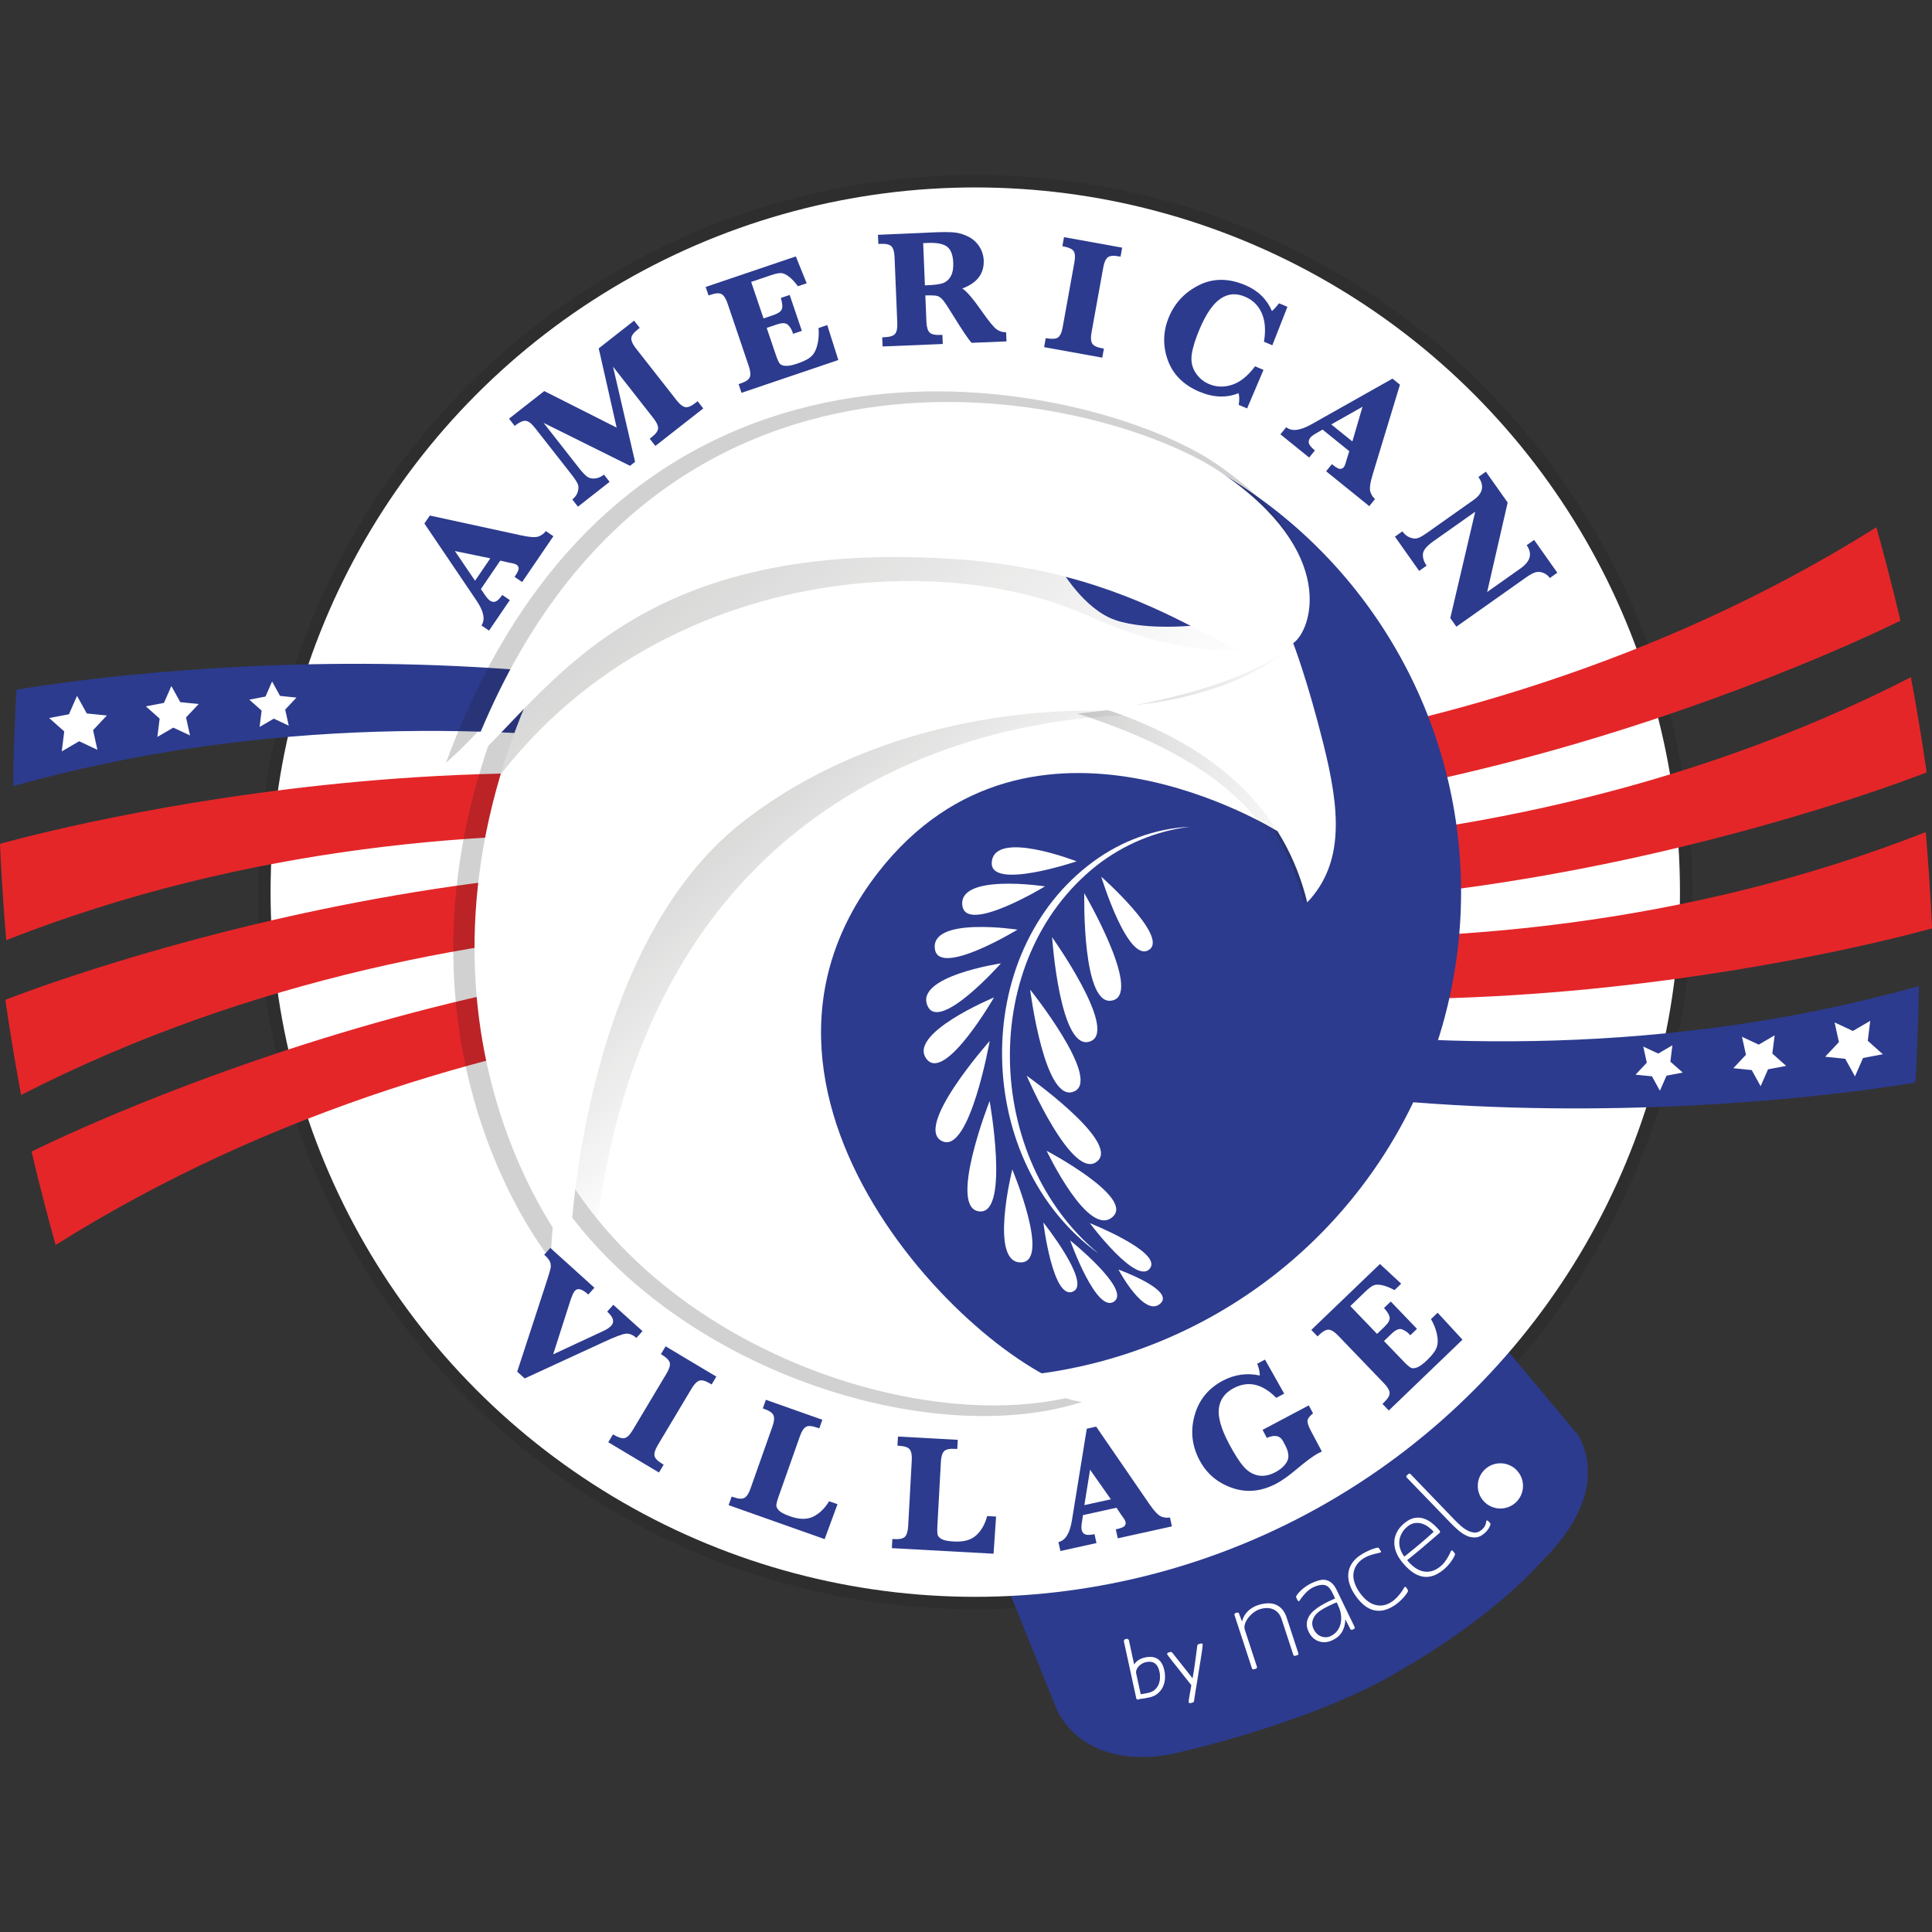 <?xml version="1.0" encoding="UTF-8"?>
<svg xmlns="http://www.w3.org/2000/svg" xmlns:xlink="http://www.w3.org/1999/xlink" version="1.1" viewBox="0 0 600 600">
  <rect x="0" y="0" width="600" height="600" fill="#333333" stroke="none"/>
  <defs>
    <style>
      .st0 {
        fill: #fff;
      }

      .st1 {
        fill: none;
      }

      .st2 {
        fill: url(#Dégradé_sans_nom_2);
      }

      .st2, .st3, .st4, .st5, .st6 {
        opacity: .2;
      }

      .st2, .st3, .st5, .st6 {
        mix-blend-mode: multiply;
      }

      .st7 {
        fill: #e42629;
      }

      .st8 {
        clip-path: url(#clippath-1);
      }

      .st9 {
        isolation: isolate;
      }

      .st3, .st4 {
        fill: #1d1d1b;
      }

      .st5 {
        fill: url(#Dégradé_sans_nom_21);
      }

      .st6 {
        fill: url(#Dégradé_sans_nom_22);
      }

      .st10 {
        fill: #2c3b8e;
      }

      .st11 {
        clip-path: url(#clippath);
      }
    </style>
    <clipPath id="clippath">
      <path class="st1" d="M396.62,258.09s-51.48-50.54-113.26,19.66c-61.78,70.2,24.34,150.7,55.22,154.44-55.22,17.78-157.25-20.59-175.97-99.22,2.81-46.8,27.14-117.94,131.04-125.42,103.9-7.49,102.96,50.54,102.96,50.54Z"></path>
    </clipPath>
    <linearGradient id="Dégradé_sans_nom_2" data-name="Dégradé sans nom 2" x1="225.58" y1="238.77" x2="282.16" y2="306.21" gradientUnits="userSpaceOnUse">
      <stop offset="0" stop-color="#1d1d1b"></stop>
      <stop offset="1" stop-color="#1d1d1b" stop-opacity="0"></stop>
    </linearGradient>
    <clipPath id="clippath-1">
      <path class="st1" d="M346.7,220.96s-64.9-5.62-116.06,34.32c-51.17,39.94-53.66,133.54-53.66,133.54,0,0-56.78-68.64-13.1-171.6,30.58-73.63,177.22-71.76,212.78-38.06,35.57,33.7,24.34,37.44,24.34,37.44l-54.29,4.37Z"></path>
    </clipPath>
    <linearGradient id="Dégradé_sans_nom_21" data-name="Dégradé sans nom 2" x1="200.96" y1="159.56" x2="301.81" y2="279.75" xlink:href="#Dégradé_sans_nom_2"></linearGradient>
    <linearGradient id="Dégradé_sans_nom_22" data-name="Dégradé sans nom 2" x1="334.61" y1="239.21" x2="411.1" y2="239.21" xlink:href="#Dégradé_sans_nom_2"></linearGradient>
  </defs>
  <g class="st9">
    <g id="Calque_1">
      <g>
        <circle class="st4" cx="302.88" cy="277.06" r="222.71"></circle>
        <g>
          <path class="st10" d="M303.82,470.5l24.58,60.9c7.6,14.39,24.54,16.57,39.83,12.3,0,0,37.27-8.4,63.42-23.08,32.1-18.02,46.34-34.88,46.34-34.88,11.21-10.89,19.9-25.44,12.3-39.84l-43.43-51.98-143.04,76.59Z"></path>
          <path class="st0" d="M361.78,521.52c-.09.9-.32,1.74-.71,2.5-.39.76-.92,1.42-1.59,1.97-.68.55-1.52.94-2.5,1.15-.48.1-.95.2-1.43.28-.48.09-.96.15-1.46.19-.12.06-.24.1-.36.13-.1.02-.21.05-.35.07-.12.03-.22,0-.32-.1-.1-.09-.16-.18-.18-.28l-3.87-17.78c.01-.09.05-.19.12-.31.06-.12.14-.2.23-.26l.64-.14c.09.02.2.06.31.14.12.08.21.15.26.23l1.65,7.61c.37-.58.84-1.05,1.41-1.41.57-.35,1.19-.6,1.86-.75,1.72-.38,3.08-.22,4.07.46.99.68,1.67,1.86,2.04,3.55.2.92.25,1.83.17,2.73ZM358.66,516.59c-.68-.52-1.63-.65-2.84-.39-.38.08-.76.23-1.15.46-.39.22-.73.49-1.03.82-.3.32-.53.68-.68,1.07-.16.4-.19.81-.09,1.23l1.39,6.38c.4-.05.8-.12,1.21-.2.4-.08.81-.16,1.22-.25.77-.17,1.41-.48,1.92-.92.5-.45.89-.97,1.16-1.58s.43-1.27.47-1.99c.04-.71,0-1.42-.16-2.1-.25-1.17-.72-2.01-1.4-2.54Z"></path>
          <path class="st0" d="M373.45,511.51c-.05.48-.14,1.1-.25,1.86-.11.75-.25,1.61-.41,2.57-.16.96-.32,1.95-.48,2.97-.16,1.02-.33,2.04-.49,3.07-.17,1.02-.32,1.97-.47,2.82-.15.86-.27,1.61-.36,2.26-.1.65-.17,1.12-.21,1.41l-.25.22-.78.22c-.11.03-.23.03-.35,0-.12-.04-.2-.12-.24-.25-.03-.12,0-.42.06-.91.07-.49.16-1.03.27-1.62.11-.59.21-1.15.31-1.69.1-.53.16-.9.17-1.12-.14-.18-.42-.52-.84-1.05-.43-.52-.91-1.13-1.46-1.83-.54-.69-1.12-1.42-1.72-2.18-.61-.77-1.17-1.47-1.68-2.12-.51-.65-.93-1.19-1.27-1.64-.33-.44-.5-.68-.52-.73-.05-.18-.01-.31.11-.41.12-.1.25-.16.4-.2l.59-.14.36.08,6.43,8.12c.31-1.73.57-3.45.8-5.16.23-1.72.46-3.44.69-5.17l.27-.26.8-.22c.11-.03.23-.03.34,0,.11.04.19.12.23.25.02.06,0,.34-.06.83Z"></path>
          <g>
            <g>
              <path class="st0" d="M403.05,513.97l-.96.31-.39-.2-3.68-11.24c-.27-.81-.63-1.47-1.09-1.97-.46-.5-1-.88-1.61-1.13-.61-.25-1.27-.36-1.99-.35-.71.02-1.45.15-2.21.4-.54.18-1.12.49-1.73.94s-1.16.97-1.65,1.58c-.48.61-.84,1.25-1.08,1.92-.24.68-.26,1.33-.05,1.97l3.79,11.57-.2.39-.96.31-.39-.2-5.52-16.87.2-.39.81-.26.39.2.98,2.62c.32-1.25.93-2.31,1.81-3.18.88-.87,1.94-1.51,3.17-1.91,1.01-.33,1.97-.52,2.89-.56.93-.05,1.77.08,2.53.38.76.29,1.44.77,2.04,1.43.6.66,1.07,1.53,1.43,2.61l3.68,11.24-.2.39Z"></path>
              <path class="st0" d="M420.61,505.82l-.77.37-.41-.14-1.63-3.17c-.01,1.45-.34,2.72-.98,3.84-.64,1.12-1.62,1.99-2.94,2.63-1.49.72-2.92.85-4.3.38-1.37-.47-2.42-1.44-3.15-2.93-.45-.93-.65-1.79-.6-2.57.05-.79.27-1.52.66-2.2.39-.68.91-1.29,1.56-1.85.65-.56,1.35-1.07,2.11-1.52.76-.45,1.52-.86,2.29-1.24.79-.38,1.52-.72,2.18-1.01l-.91-1.88c-.68-1.4-1.51-2.16-2.49-2.3-.99-.14-2.12.1-3.4.72-.65.31-1.24.72-1.77,1.2-.52.48-.97.95-1.34,1.41-.37.45-.67.85-.89,1.18-.22.34-.36.52-.41.54-.09.05-.18.02-.27-.08-.09-.1-.18-.23-.27-.39-.09-.16-.16-.31-.22-.45-.05-.15-.1-.25-.14-.32v-.29c.22-.4.52-.81.89-1.21.36-.41.76-.78,1.17-1.13.42-.35.86-.66,1.3-.95.45-.29.88-.54,1.3-.74.88-.43,1.71-.74,2.48-.94.76-.2,1.48-.23,2.13-.09.66.14,1.26.46,1.82.95.56.49,1.07,1.23,1.54,2.2l5.61,11.58-.14.41ZM413.66,498.25c-.49.24-.97.47-1.43.69-.72.35-1.42.75-2.11,1.2-.69.45-1.25.97-1.7,1.56-.45.59-.73,1.24-.86,1.96-.12.72.02,1.51.44,2.37.24.49.55.92.93,1.3.38.37.8.65,1.27.84.46.19.96.29,1.48.3.52,0,1.03-.11,1.55-.36.84-.41,1.51-.93,2.02-1.58.5-.65.85-1.36,1.05-2.15.19-.78.26-1.6.19-2.44-.07-.84-.25-1.67-.55-2.47-.12-.31-.25-.62-.39-.93-.13-.31-.27-.61-.42-.92l.04-.02c-.51.19-1.01.4-1.5.64Z"></path>
              <path class="st0" d="M437.25,494.22c-.22.42-.5.85-.84,1.27-.34.43-.71.84-1.1,1.23-.39.39-.8.75-1.21,1.09-.41.34-.82.64-1.21.88-1.29.82-2.51,1.31-3.68,1.48-1.17.16-2.27.05-3.29-.33-1.03-.39-1.99-1.01-2.89-1.86-.9-.85-1.73-1.88-2.49-3.07-.72-1.13-1.24-2.26-1.54-3.39-.3-1.12-.37-2.21-.22-3.26.16-1.05.56-2.04,1.22-2.96.65-.92,1.56-1.76,2.74-2.51.72-.46,1.54-.89,2.46-1.3.92-.41,1.82-.7,2.68-.88l.31.12.65,1.01c.1.15.08.27-.05.35-.09.06-.32.13-.69.21-.37.09-.82.2-1.33.32-.51.13-1.06.31-1.65.52-.58.22-1.12.48-1.62.8-.98.63-1.72,1.33-2.22,2.11-.5.78-.81,1.6-.93,2.48-.12.87-.04,1.78.24,2.72.28.94.71,1.87,1.29,2.78.6.93,1.28,1.77,2.03,2.5.75.73,1.57,1.27,2.44,1.63.88.36,1.8.51,2.77.44.97-.07,1.98-.43,3.02-1.1.61-.39,1.16-.85,1.67-1.39.5-.53.92-1.05,1.28-1.53.35-.48.62-.9.82-1.24.2-.34.31-.52.33-.53.25-.04.46.09.61.37.15.29.29.52.4.69v.31Z"></path>
              <path class="st0" d="M447.16,476c-1.69,1.45-3.37,2.89-5.04,4.31-1.67,1.43-3.38,2.83-5.11,4.22.71.89,1.47,1.63,2.28,2.22.81.59,1.65,1,2.51,1.21.87.21,1.76.22,2.69,0,.93-.21,1.86-.7,2.81-1.46.54-.44,1.02-.93,1.42-1.49.4-.55.75-1.08,1.03-1.59.29-.51.51-.95.67-1.31.16-.36.26-.55.3-.59.08-.06.18-.06.29.02.11.08.22.17.33.29.11.11.2.23.29.36.09.13.16.22.2.28l.05.31c-.16.42-.38.86-.66,1.32-.28.46-.59.89-.91,1.31-.33.42-.68.81-1.04,1.18-.37.37-.73.7-1.09.99-1.25,1-2.45,1.65-3.59,1.93-1.14.29-2.24.29-3.29,0-1.05-.28-2.08-.81-3.07-1.59-.99-.78-1.95-1.75-2.89-2.92-.81-1.01-1.41-2.05-1.81-3.12-.39-1.07-.56-2.13-.51-3.17.06-1.04.35-2.06.89-3.05.53-.99,1.32-1.9,2.37-2.74,1.05-.84,2.07-1.35,3.08-1.52,1-.17,1.96-.1,2.88.22.92.32,1.8.83,2.63,1.52.84.69,1.62,1.49,2.35,2.39l-.05.44ZM443.51,474.14c-.65-.46-1.33-.79-2.04-1-.71-.21-1.44-.24-2.18-.12-.74.13-1.46.47-2.14,1.02-.77.61-1.36,1.31-1.79,2.08-.43.77-.68,1.56-.77,2.38-.09.82,0,1.65.26,2.5.27.85.69,1.65,1.27,2.42l.88-.7c1.41-1.13,2.81-2.27,4.18-3.43,1.37-1.15,2.73-2.34,4.06-3.58-.51-.59-1.08-1.11-1.73-1.57Z"></path>
              <path class="st0" d="M462.89,473.36c-.1.45-.3.91-.6,1.36-.3.45-.62.84-.95,1.16-.99.95-1.97,1.48-2.96,1.57-.99.09-1.95-.07-2.88-.5-.93-.43-1.84-1.03-2.71-1.8-.87-.77-1.68-1.54-2.41-2.3l-13.6-14.08-.02-.41.73-.7h.44c2.28,2.37,4.54,4.72,6.79,7.06,2.24,2.34,4.51,4.69,6.78,7.05.52.54,1.14,1.14,1.85,1.8.71.66,1.46,1.21,2.24,1.66.79.45,1.59.68,2.41.72.82.03,1.62-.32,2.38-1.06.33-.32.58-.63.74-.93.16-.3.27-.57.32-.82.05-.25.08-.45.11-.61.02-.16.05-.26.09-.3.2-.09.42,0,.64.24.22.25.41.45.55.6l.08.3Z"></path>
            </g>
            <path class="st0" d="M472.98,461.68c-.12,3.88-3.36,6.92-7.24,6.8h0c-3.88-.12-6.92-3.36-6.8-7.24h0c.12-3.88,3.36-6.92,7.24-6.8h0c3.88.12,6.92,3.36,6.8,7.24h0Z"></path>
          </g>
        </g>
        <circle class="st0" cx="302.88" cy="277.06" r="218.85"></circle>
        <g>
          <g>
            <g>
              <path class="st7" d="M290.35,239.64s155.17,10.4,292.38-75.9c4.7,16.83,7.46,29.01,7.46,29.01,0,0-156.19,78.65-298.62,58.21,1.13-2.91-1.22-11.32-1.22-11.32Z"></path>
              <path class="st7" d="M295.53,260.21s153.65,24.01,297.92-49.89c3.21,17.18,4.88,29.56,4.88,29.56,0,0-162.51,64.61-302.58,31.71,1.38-2.8-.22-11.38-.22-11.38Z"></path>
              <path class="st7" d="M296.67,278.65s150.53,39.06,301.39-20.24c1.49,17.41,1.94,29.9,1.94,29.9,0,0-168.09,48.25-304.23,1.69,1.65-2.65.9-11.35.9-11.35Z"></path>
              <path class="st10" d="M294.05,296.07s145.84,54,301.89,10.16c-.26,17.47-1.08,29.94-1.08,29.94,0,0-172.09,31.11-302.86-28.9,1.91-2.47,2.04-11.2,2.04-11.2Z"></path>
            </g>
            <polygon class="st0" points="580.82 317.03 580.05 323.23 584.73 327.4 578.58 328.57 576.08 334.29 573.05 328.81 566.82 328.18 571.09 323.63 569.75 317.52 575.42 320.18 580.82 317.03"></polygon>
            <polygon class="st0" points="551.13 321.53 550.42 327.21 554.71 331.02 549.08 332.09 546.78 337.33 544.01 332.32 538.3 331.74 542.22 327.57 540.99 321.98 546.18 324.42 551.13 321.53"></polygon>
            <polygon class="st0" points="519.38 324.62 518.75 329.7 522.58 333.1 517.55 334.06 515.5 338.74 513.03 334.26 507.93 333.75 511.43 330.02 510.33 325.02 514.97 327.2 519.38 324.62"></polygon>
          </g>
          <g>
            <g>
              <path class="st7" d="M309.65,310.74s-155.17-10.4-292.38,75.9c-4.7-16.83-7.46-29.01-7.46-29.01,0,0,156.19-78.65,298.62-58.21-1.13,2.91,1.22,11.32,1.22,11.32Z"></path>
              <path class="st7" d="M304.47,290.17s-153.65-24.01-297.92,49.89c-3.21-17.18-4.88-29.56-4.88-29.56,0,0,162.51-64.61,302.58-31.71-1.38,2.8.22,11.38.22,11.38Z"></path>
              <path class="st7" d="M303.33,271.74S152.8,232.67,1.94,291.97c-1.49-17.41-1.94-29.9-1.94-29.9,0,0,168.09-48.25,304.23-1.69-1.65,2.65-.9,11.35-.9,11.35Z"></path>
              <path class="st10" d="M305.95,254.31s-145.84-54-301.89-10.16c.26-17.47,1.08-29.94,1.08-29.94,0,0,172.09-31.11,302.86,28.9-1.91,2.47-2.04,11.2-2.04,11.2Z"></path>
            </g>
            <polygon class="st0" points="19.18 233.35 19.95 227.15 15.27 222.99 21.42 221.82 23.92 216.1 26.95 221.57 33.18 222.2 28.91 226.75 30.25 232.86 24.58 230.2 19.18 233.35"></polygon>
            <polygon class="st0" points="48.87 228.85 49.58 223.17 45.29 219.36 50.92 218.29 53.22 213.05 55.99 218.06 61.7 218.64 57.78 222.81 59.01 228.4 53.82 225.97 48.87 228.85"></polygon>
            <polygon class="st0" points="80.62 225.76 81.25 220.68 77.42 217.28 82.45 216.32 84.5 211.64 86.97 216.12 92.07 216.64 88.57 220.36 89.67 225.36 85.03 223.18 80.62 225.76"></polygon>
          </g>
        </g>
        <circle class="st10" cx="302.88" cy="277.06" r="150.87"></circle>
        <g>
          <path class="st3" d="M409.97,229.89c-5.1-20.39-9.56-31.86-9.56-31.86h0s0,0,0,0c5.73-3.82,14.66-28.67-22.94-54.16-37.6-25.49-182.88-59.9-238.96,93.03,5.65-4.94,11.33-11.23,17.85-17.96-42.2,103.43,14.64,172.16,14.64,172.16,0,0,.21-7.8,1.72-19.88,36.64,54.76,116.47,79.25,163.32,64.17-31.54-3.82-124.26-91.56-67.23-164.72,48.43-62.13,126.49-13.06,126.49-13.06,0,0,0-.05,0-.13,4.38,6.94,7.55,14.53,9.56,22.75,12.11-12.74,10.2-29.95,5.1-50.34Z"></path>
          <path class="st0" d="M396.62,258.09s-76.44-48.05-123.86,12.79c-55.85,71.65,34.94,157.56,65.83,161.3-55.22,17.78-157.25-20.59-175.97-99.22,2.81-46.8,27.14-117.94,131.04-125.42,103.9-7.49,102.96,50.54,102.96,50.54Z"></path>
          <g class="st11">
            <path class="st2" d="M367.91,209.1l-8.74,13.1s-156.62-10.61-174.72,165.98c-19.34-14.98-41.18-86.74,44.93-152.26,86.11-65.52,138.53-26.83,138.53-26.83Z"></path>
          </g>
          <path class="st0" d="M346.7,220.96s-64.9-5.62-116.06,34.32c-51.17,39.94-53.66,133.54-53.66,133.54,0,0-56.78-68.64-13.1-171.6,30.58-73.63,177.22-71.76,212.78-38.06,35.57,33.7,24.34,37.44,24.34,37.44l-54.29,4.37Z"></path>
          <g class="st8">
            <path class="st5" d="M401.61,196s-16.87,16.17-64.27-4.99c-55.22-24.65-164.89-10.61-204.67,89.86,8.11-56.78,10.61-96.1,101.71-132.29,91.1-36.19,167.23,47.42,167.23,47.42Z"></path>
          </g>
          <path class="st10" d="M372.28,194.13s-15.91,1.87-25.9-1.56c-9.98-3.43-17.16-16.22-17.16-16.22,0,0,38.69,6.55,43.06,17.78Z"></path>
          <path class="st0" d="M401.61,199.74c5.62-3.74,14.35-28.08-22.46-53.04-36.82-24.96-179.09-58.66-234,91.1,24.96-21.84,50.54-70.51,149.76-64.27,73.01,4.37,93.76,43.84,106.7,26.21Z"></path>
          <path class="st6" d="M401.53,200.06s.7,9.05,5.69,29.02c4.99,19.97,6.86,36.82-4.99,49.3-6.86-28.08-30.81-44.93-67.63-56.78,25.27-2.34,57.02-11.39,66.92-21.53Z"></path>
          <path class="st0" d="M401.61,199.74s4.37,11.23,9.36,31.2c4.99,19.97,6.86,36.82-4.99,49.3-6.86-28.08-27.46-48.67-64.27-60.53,28.34-.81,50.08-9.69,59.9-19.97Z"></path>
        </g>
        <g>
          <path class="st10" d="M160.62,425.98l9.05-27.69c.73-2.24,1.17-3.7,1.31-4.39.14-.69.09-1.35-.15-1.98-.24-.63-.84-1.38-1.82-2.26l1.9-2.11,13.69,12.37-1.9,2.11c-1.91-1.73-3.29-2.12-4.14-1.18-.47.52-.97,1.62-1.5,3.3l-5.27,16.45,15.53-7.22c1.14-.53,1.99-1.09,2.52-1.69,1.06-1.18.64-2.63-1.27-4.36l1.9-2.11,9.06,8.18-1.9,2.11c-1.05-.95-2.1-1.39-3.16-1.33-1.05.06-3.45.96-7.17,2.69l-24.35,11.22-2.34-2.11Z"></path>
          <path class="st10" d="M205.25,420.55l1.46-2.44,15.75,9.41-1.46,2.44-.46-.28c-1.48-.88-2.61-1.18-3.38-.9-.77.28-1.56,1.09-2.36,2.42l-10.53,17.62c-.81,1.36-1.15,2.45-1.01,3.26.14.81.94,1.65,2.39,2.51l.46.28-1.46,2.44-15.75-9.41,1.46-2.44c1.58.94,2.78,1.33,3.59,1.16.81-.17,1.65-.99,2.53-2.46l10.53-17.62c.85-1.42,1.18-2.53.99-3.33-.19-.8-1.1-1.69-2.74-2.67Z"></path>
          <path class="st10" d="M260.09,467.16l-3.99,10.83-29.82-10.55.95-2.68.48.17c1.64.58,2.81.66,3.52.23.7-.43,1.32-1.38,1.83-2.84l6.84-19.35c.53-1.5.64-2.63.33-3.4-.31-.77-1.26-1.44-2.85-2l-.48-.17.95-2.68,17.54,6.2-.95,2.68-.65-.23c-1.64-.58-2.81-.66-3.52-.23-.7.43-1.31,1.38-1.83,2.84l-6.6,18.68c-.5,1.4-.74,2.35-.74,2.86,0,.51.29,1.05.85,1.62.57.57,1.7,1.16,3.41,1.76,2.86,1.01,5.26,1.05,7.18.11,1.92-.94,3.57-2.53,4.95-4.78l2.61.92Z"></path>
          <path class="st10" d="M309.34,471l-.78,11.52-31.59-1.73.16-2.84.51.03c1.74.1,2.88-.16,3.44-.77.55-.61.87-1.69.96-3.24l1.12-20.5c.09-1.58-.13-2.7-.64-3.35-.51-.65-1.61-1.02-3.3-1.12l-.51-.03.16-2.84,18.58,1.02-.16,2.84-.69-.04c-1.74-.1-2.88.16-3.44.77s-.87,1.69-.96,3.24l-1.08,19.78c-.08,1.48-.05,2.47.09,2.95.14.49.57.92,1.27,1.31.71.39,1.96.63,3.77.73,3.03.17,5.34-.47,6.92-1.92,1.58-1.44,2.72-3.43,3.4-5.98l2.76.15Z"></path>
          <path class="st10" d="M336.33,470.55l-.28,1.82c-.21,1.29-.26,2.17-.15,2.65.18.82.58,1.33,1.2,1.53.62.2,1.56.17,2.81-.11l.61,2.77-11.2,2.47-.61-2.78c2.13-.47,3.52-2.68,4.17-6.63l4.63-28.57,2.92-.65,16.41,23.9c1.62,2.37,2.92,3.72,3.88,4.06.97.34,1.84.42,2.62.25l.61,2.77-16.82,3.71-.61-2.78c1.52-.33,2.43-.69,2.73-1.06s.4-.78.3-1.23c-.09-.4-.35-.89-.8-1.47l-.5-.7-1.52-2.26-10.42,2.3ZM336.77,467.43l8.22-1.81-6.46-9.19-1.77,11Z"></path>
          <path class="st10" d="M393.42,446.55l-1.32-2.49,14.36-7.61,1.32,2.49c-1.04.8-1.61,1.53-1.71,2.19-.09.66.25,1.74,1.04,3.23l3.41,6.42c-.5.23-.9.42-1.2.58-1.49.79-3.81,2.51-6.96,5.17-2.26,1.89-4.25,3.3-5.97,4.21-4.66,2.47-9.25,2.91-13.78,1.33-4.53-1.59-7.89-4.45-10.09-8.6-2.36-4.45-2.87-9.08-1.53-13.89,1.34-4.81,4.25-8.41,8.75-10.79,3.66-1.94,7.5-2.48,11.51-1.62-.05-1.25-.32-2.47-.81-3.66l2.42-1.28,5.96,10.57-2.47,1.31c-4.32-4.39-8.73-5.39-13.24-3-2.68,1.42-4.21,3.49-4.57,6.22-.36,2.72.69,6.41,3.16,11.07,1.74,3.27,3.26,5.65,4.58,7.13,1.32,1.48,2.82,2.38,4.5,2.69,1.68.31,3.46-.04,5.34-1.04,1.67-.89,2.87-1.98,3.59-3.29.72-1.31.51-3.02-.62-5.15l-.6-1.13c-.95-1.79-2.64-2.14-5.07-1.05Z"></path>
          <path class="st10" d="M429.82,416.48l5.94,6.18c1.13,1.18,1.94,1.89,2.43,2.12.49.23,1.14.19,1.96-.14.82-.33,1.83-1.07,3.04-2.23,1.64-1.57,2.64-2.93,3.02-4.08s.38-2.52.01-4.13c-.37-1.61-.98-3.12-1.82-4.53l2.07-1.99,7.72,8.37-22.89,21.99-1.97-2.05.46-.44c1.24-1.19,1.83-2.2,1.76-3.02-.07-.82-.64-1.79-1.72-2.91l-14.26-14.84c-1.1-1.14-2.06-1.75-2.88-1.83-.82-.08-1.84.47-3.06,1.64l-.46.44-1.93-2.01,21.32-20.48,6.59,6.12-2.07,1.99c-1.46-.78-2.73-1.28-3.83-1.52-1.1-.23-1.97-.22-2.62.03s-1.52.9-2.61,1.96l-4.67,4.49,8.3,8.64,2.33-2.23c1.11-1.06,1.64-1.98,1.6-2.75-.04-.77-.62-1.79-1.76-3.07l2.09-2,8.15,8.49-2.09,2c-.14-.17-.25-.29-.32-.37-.69-.71-1.46-1.21-2.31-1.5-.86-.29-1.91.16-3.15,1.36l-2.4,2.3Z"></path>
        </g>
        <g>
          <path class="st10" d="M149.34,182.93l1.04,1.52c.73,1.08,1.3,1.76,1.71,2.03.69.47,1.33.57,1.92.29.59-.28,1.25-.95,1.97-2l2.35,1.6-6.46,9.47-2.35-1.6c1.23-1.8.73-4.37-1.51-7.69l-16.21-23.97,1.69-2.47,28.33,6.15c2.8.61,4.67.71,5.61.29.93-.42,1.63-.96,2.08-1.62l2.35,1.6-9.7,14.23-2.35-1.6c.87-1.28,1.29-2.16,1.26-2.64-.03-.48-.24-.85-.62-1.11-.34-.23-.87-.41-1.59-.53l-.84-.17-2.66-.6-6.01,8.82ZM147.53,180.36l4.74-6.96-11-2.27,6.26,9.22Z"></path>
          <path class="st10" d="M195.66,144.66l-26.84-13.33,11.07,14.12c.99,1.26,1.81,2.12,2.45,2.58.64.46,1.45.65,2.41.57s1.9-.48,2.82-1.2l1.75,2.24-9.83,7.71-1.75-2.24c.86-.67,1.43-1.48,1.71-2.43.28-.94.26-1.76-.06-2.46-.32-.69-.98-1.69-1.99-2.98l-11.26-14.36c-1.07-1.37-2.03-2.1-2.87-2.19-.84-.09-1.99.43-3.44,1.57l-1.75-2.24,10.94-8.57,22.49,11.35-5.57-24.61,10.98-8.61,1.75,2.24-.54.43c-1.37,1.07-2.06,2.02-2.08,2.85-.01.82.46,1.85,1.42,3.07l12.66,16.15c.98,1.25,1.87,1.95,2.68,2.11.81.16,1.88-.29,3.22-1.34l.62-.49,1.75,2.24-14.87,11.65-1.75-2.24.54-.43c1.36-1.06,2.04-2.01,2.06-2.83.01-.82-.46-1.85-1.42-3.07l-12.58-16.05,6.85,29.56-1.57,1.23Z"></path>
          <path class="st10" d="M238.11,101.85l2.75,8.12c.53,1.55.96,2.54,1.3,2.95s.95.65,1.83.7,2.12-.19,3.7-.73c2.15-.73,3.64-1.53,4.47-2.41.83-.88,1.42-2.12,1.76-3.73s.44-3.24.28-4.88l2.71-.92,3.44,10.86-30.06,10.18-.91-2.69.61-.21c1.63-.55,2.59-1.22,2.88-1.99.29-.77.18-1.89-.32-3.37l-6.6-19.49c-.51-1.5-1.12-2.46-1.83-2.88-.71-.42-1.86-.35-3.46.19l-.61.21-.9-2.64,28-9.49,3.37,8.34-2.71.92c-.99-1.32-1.93-2.32-2.83-3-.9-.68-1.69-1.04-2.38-1.08-.69-.04-1.76.18-3.19.66l-6.13,2.08,3.84,11.34,3.05-1.03c1.45-.49,2.33-1.09,2.62-1.81.29-.71.19-1.89-.29-3.52l2.74-.93,3.78,11.15-2.74.93c-.06-.21-.1-.37-.13-.47-.32-.94-.8-1.72-1.46-2.34-.65-.63-1.8-.66-3.43-.11l-3.15,1.07Z"></path>
          <path class="st10" d="M287.37,91.74l.34,8.21c.07,1.59.38,2.68.96,3.28.57.6,1.7.86,3.39.79l.61-.03.12,2.84-18.69.77-.12-2.84.69-.03c1.74-.07,2.85-.44,3.35-1.1.49-.66.71-1.77.64-3.32l-.85-20.51c-.07-1.59-.38-2.68-.95-3.28-.57-.6-1.7-.86-3.39-.79l-.69.03-.12-2.84,13.91-.6,3.12-.15c3.09-.13,5.34-.12,6.78.03,1.43.15,2.85.58,4.27,1.3,1.41.72,2.54,1.74,3.39,3.05.85,1.31,1.3,2.75,1.37,4.3.17,4.13-2.05,7.04-6.66,8.75,1.28.73,3.31,3.11,6.11,7.12,2.18,3.1,3.71,4.97,4.61,5.59.9.62,1.86.91,2.9.87l.12,2.84-10.84.45c-1.04-1.14-2.99-4.04-5.87-8.72-1.45-2.37-2.46-3.89-3.03-4.56-.57-.68-1.15-1.1-1.73-1.27-.58-.17-1.82-.23-3.73-.17ZM287.24,88.62c2.88-.08,4.82-.34,5.81-.77.99-.42,1.75-1.15,2.29-2.17.54-1.02.77-2.38.7-4.09-.1-2.44-.75-4.1-1.93-4.99-1.19-.89-3.19-1.28-6-1.16-.36.01-.83.04-1.41.08l.54,13.09Z"></path>
          <path class="st10" d="M329.93,76.45l.51-2.8,18.06,3.26-.51,2.8-.53-.1c-1.7-.31-2.86-.19-3.48.35-.63.54-1.08,1.57-1.35,3.1l-3.65,20.2c-.28,1.56-.21,2.7.2,3.4.42.71,1.46,1.21,3.12,1.51l.53.1-.51,2.8-18.06-3.26.5-2.8c1.81.33,3.07.27,3.76-.18.7-.45,1.2-1.51,1.5-3.19l3.65-20.2c.29-1.63.21-2.78-.24-3.46-.46-.68-1.63-1.19-3.51-1.53Z"></path>
          <path class="st10" d="M392.4,114.85l-5.1,11.99-2.61-1.11c.24-1.4.23-2.61-.04-3.63-3.79,1.54-7.86,1.38-12.21-.47-4.95-2.1-8.21-5.4-9.81-9.9-1.59-4.5-1.44-8.97.45-13.41,1.86-4.38,4.99-7.65,9.37-9.81,4.38-2.16,9.17-2.13,14.35.07,3.88,1.65,6.62,4.33,8.23,8.04.7-.65,1.44-1.46,2.2-2.43l2.59,1.1-4.69,11.94-2.59-1.1c.59-3.53.36-6.49-.69-8.87-1.05-2.39-2.78-4.09-5.18-5.11-2.76-1.18-5.3-.98-7.62.6-2.32,1.57-4.46,4.66-6.42,9.26-1.38,3.23-2.21,5.9-2.52,8.01-.3,2.11.07,3.99,1.12,5.64,1.05,1.65,2.45,2.85,4.21,3.6,2.32.99,4.74,1.06,7.25.22,2.51-.84,4.87-2.75,7.08-5.72l2.61,1.11Z"></path>
          <path class="st10" d="M410.73,133.41l-1.59.92c-1.13.64-1.86,1.15-2.17,1.54-.52.65-.67,1.28-.45,1.89.23.61.84,1.32,1.84,2.13l-1.79,2.21-8.92-7.21,1.79-2.21c1.7,1.37,4.29,1.08,7.79-.88l25.21-14.21,2.33,1.88-8.43,27.74c-.84,2.75-1.09,4.6-.75,5.57.34.96.82,1.7,1.44,2.2l-1.79,2.21-13.4-10.83,1.79-2.21c1.21.98,2.05,1.47,2.53,1.47.48,0,.86-.17,1.15-.53.26-.32.48-.83.66-1.54l.24-.83.82-2.6-8.3-6.71ZM413.44,131.81l6.55,5.29,3.15-10.78-9.7,5.49Z"></path>
          <path class="st10" d="M458.14,158.92l-13.02,9.2c-2.09,1.48-3.17,2.81-3.23,3.99-.06,1.18.32,2.37,1.16,3.55l-2.32,1.64-7.52-10.64,2.32-1.64c.64.91,1.42,1.54,2.33,1.9.91.36,1.72.42,2.43.2.71-.23,1.68-.78,2.92-1.66l14.46-10.22c2.88-2.04,3.37-4.41,1.46-7.11l2.32-1.64,6.77,9.57-6.37,27.79,10.39-7.34c3.09-2.19,3.72-4.58,1.88-7.19l2.32-1.64,7.2,10.18-2.32,1.64c-.5-.71-1.17-1.24-2-1.58-.83-.34-1.62-.41-2.39-.21-.76.21-1.72.72-2.88,1.53l-21.76,15.38-1.89-2.67,7.74-33.03Z"></path>
        </g>
        <g>
          <path class="st0" d="M341.13,389.27c-38.73-27.99-40.55-93.18-1.52-121.75,8.66-6.35,19.13-10.23,29.86-10.76-10.57,1.31-20.54,5.52-28.9,12.03-36.91,29.2-35.09,90.99.56,120.47h0Z"></path>
          <g>
            <path class="st0" d="M342,272.26s8.43,27.66,15.04,22.57c5.6-4.31-15.04-22.57-15.04-22.57Z"></path>
            <path class="st0" d="M336.73,277.39s-.82,36.7,9.17,33.18c8.46-2.97-9.17-33.18-9.17-33.18Z"></path>
            <path class="st0" d="M326.74,291.06s2.48,36.62,12.12,32.23c8.16-3.72-12.12-32.23-12.12-32.23Z"></path>
            <path class="st0" d="M319.92,307.33s4.56,36.42,13.93,31.49c7.93-4.18-13.93-31.49-13.93-31.49Z"></path>
            <path class="st0" d="M318.85,334.08s14.49,33.72,22.12,26.38c6.46-6.21-22.12-26.38-22.12-26.38Z"></path>
            <path class="st0" d="M307.34,341.92s-13.42,34.16-2.83,34.31c8.97.13,2.83-34.31,2.83-34.31Z"></path>
            <path class="st0" d="M307.36,323.28s-24.36,27.45-14.47,31.24c8.37,3.21,14.47-31.24,14.47-31.24Z"></path>
            <path class="st0" d="M308.7,309.76s-27.58,11.45-20.76,19.34c5.78,6.68,20.76-19.34,20.76-19.34Z"></path>
            <path class="st0" d="M310.85,299.18s-27.26,4.06-22.7,13.39c3.86,7.9,22.7-13.39,22.7-13.39Z"></path>
            <path class="st0" d="M315.99,288.71s-27.24-4.16-25.64,6.1c1.36,8.69,25.64-6.1,25.64-6.1Z"></path>
            <path class="st0" d="M324.53,275.27s-27.24-4.16-25.64,6.1c1.36,8.69,25.64-6.1,25.64-6.1Z"></path>
            <path class="st0" d="M334.35,267.5s-25.67-10.03-26.35.33c-.58,8.77,26.35-.33,26.35-.33Z"></path>
            <path class="st0" d="M314.38,363.19s-7.44,29.65,2.98,28.84c8.82-.69-2.98-28.84-2.98-28.84Z"></path>
            <path class="st0" d="M324.02,379.64s2.99,24.71,9.38,21.39c5.41-2.82-9.38-21.39-9.38-21.39Z"></path>
            <path class="st0" d="M332.36,385.23s8.33,23.46,13.84,18.81c4.66-3.93-13.84-18.81-13.84-18.81Z"></path>
            <path class="st0" d="M347.35,394.28s8.14,15.39,13.13,10.43c4.23-4.2-13.13-10.43-13.13-10.43Z"></path>
            <path class="st0" d="M338.46,379.86s14.89,19.95,18.78,13.88c3.29-5.14-18.78-13.88-18.78-13.88Z"></path>
            <path class="st0" d="M325.05,357.4s13.1,27.62,20.63,20.38c6.37-6.13-20.63-20.38-20.63-20.38Z"></path>
          </g>
        </g>
      </g>
    </g>
  </g>
</svg>
